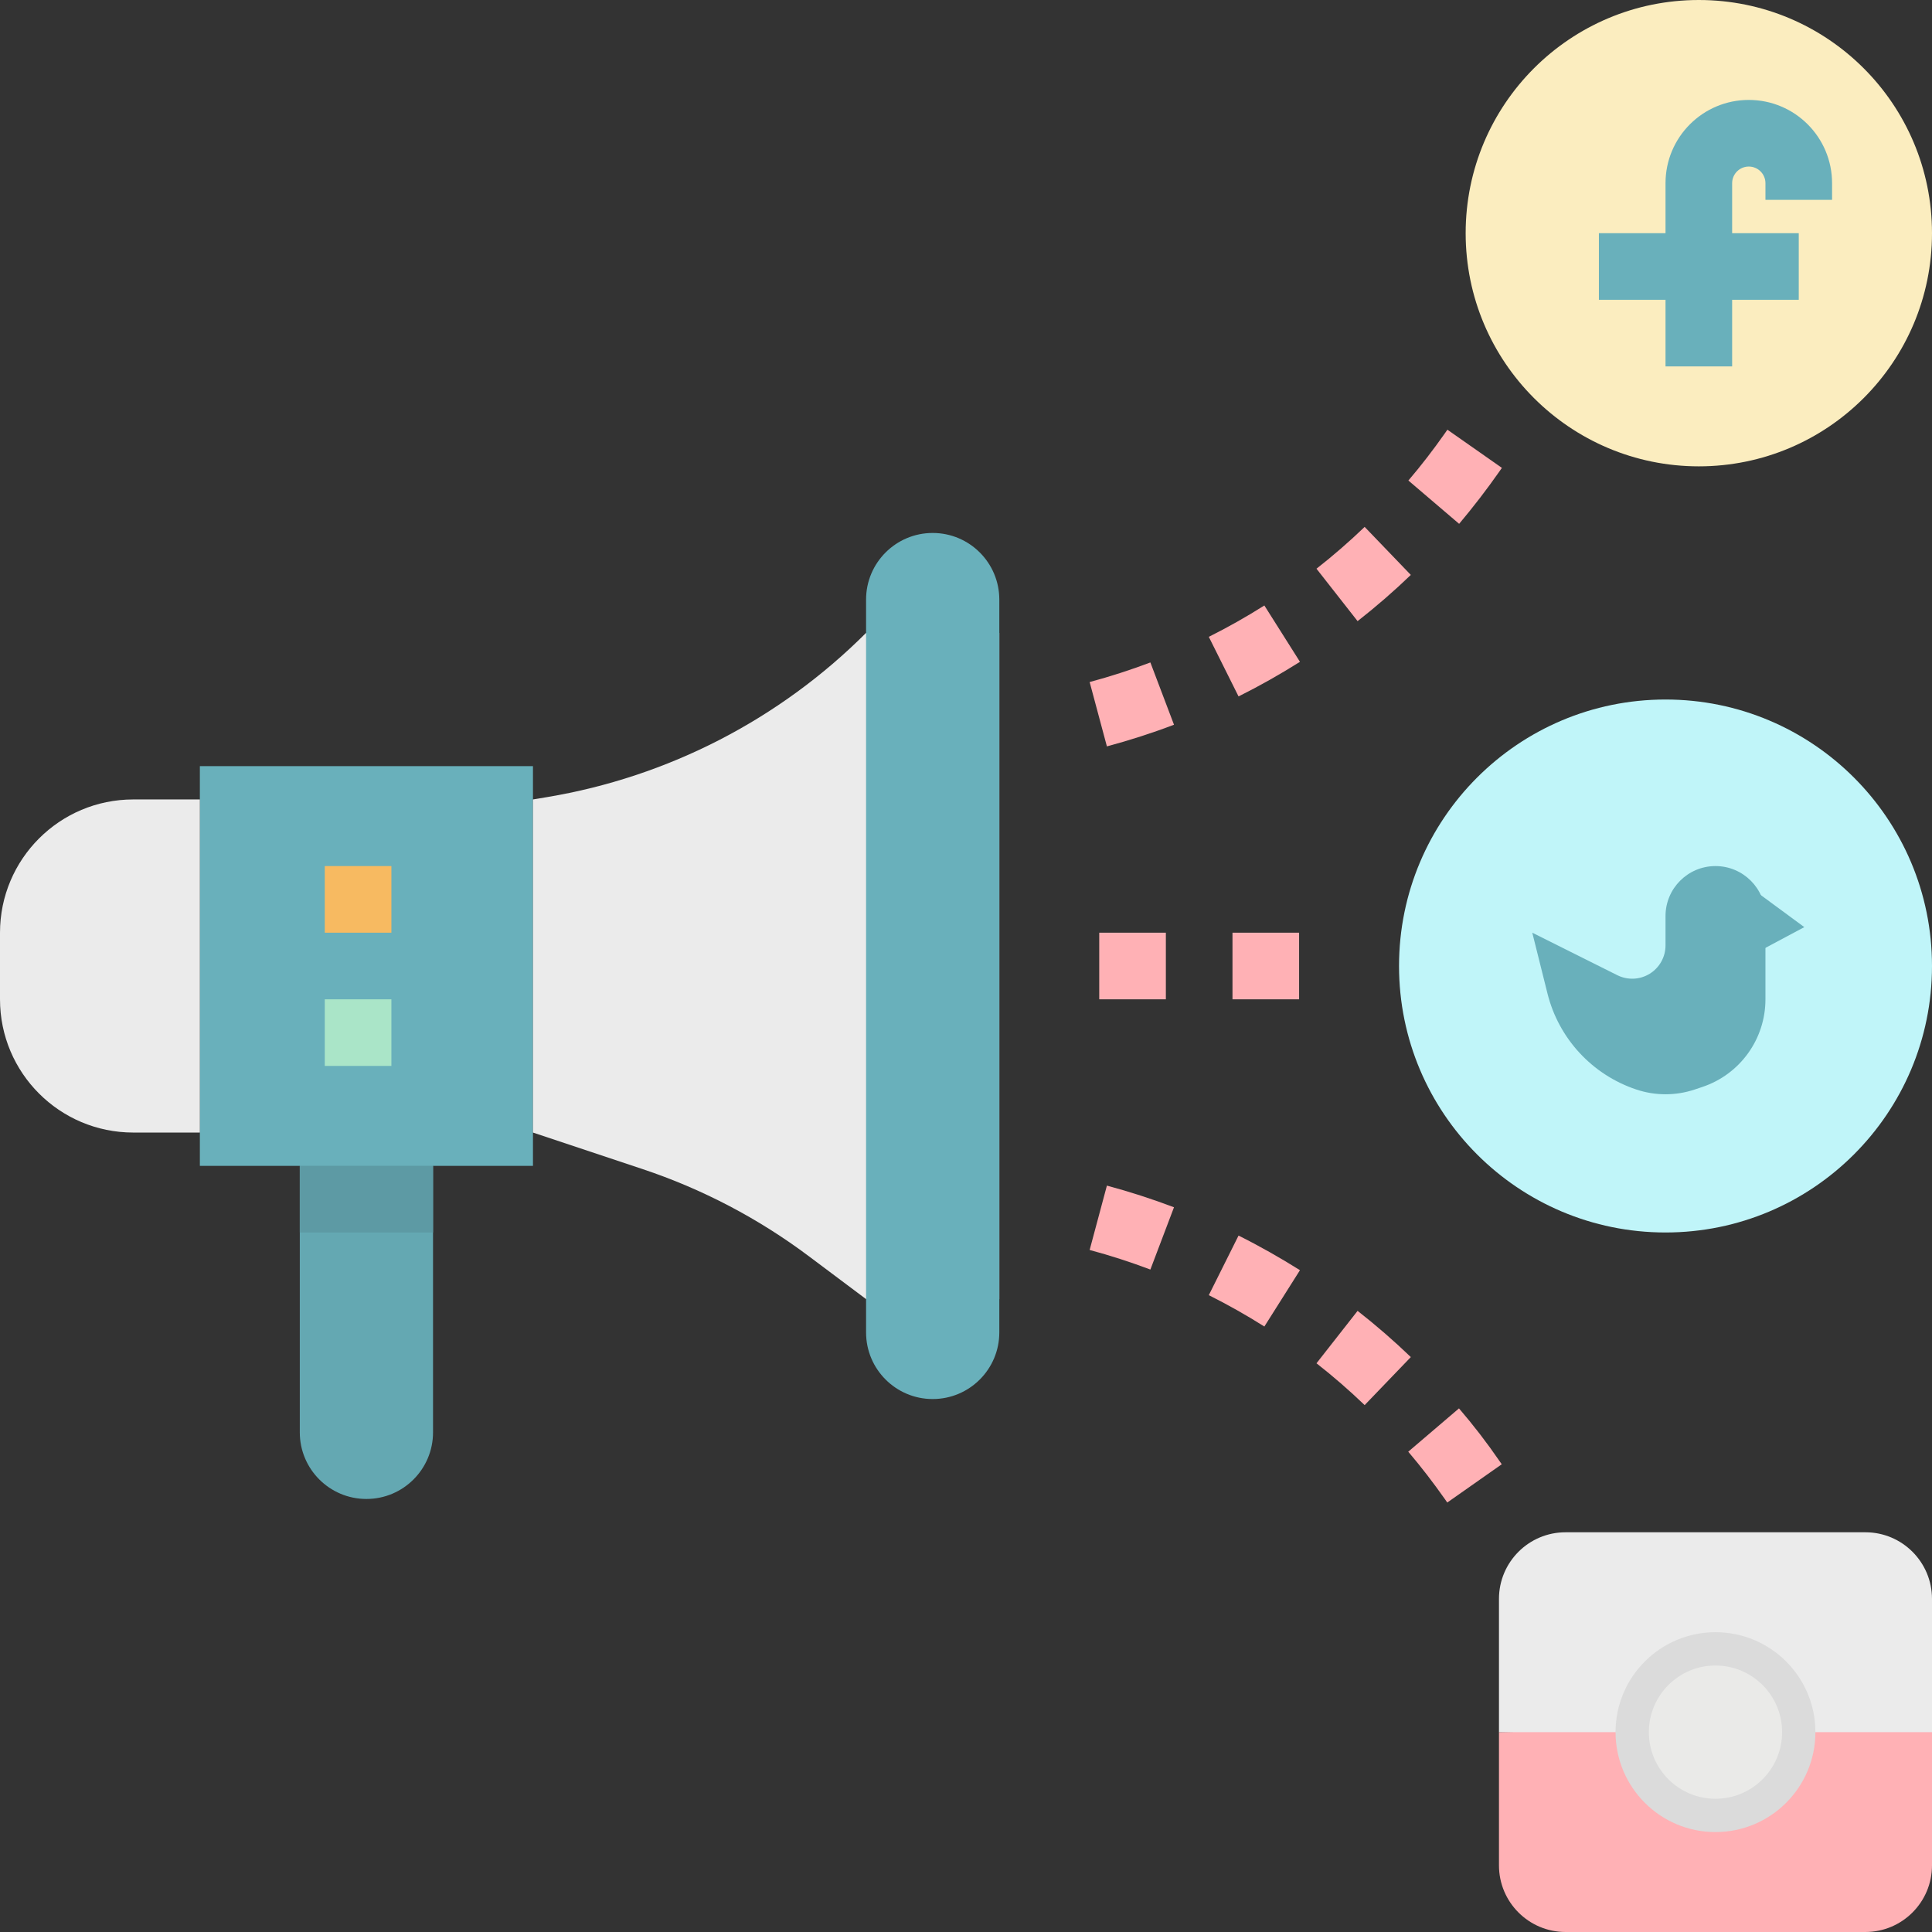 <svg height="464pt" viewBox="0 0 464 464" width="464pt" xmlns="http://www.w3.org/2000/svg"><rect x="0" y="0" width="464" height="464" fill="#333333" stroke="none"/><path d="m448 464h-72c-8.836 0-16-7.164-16-16v-32l104-2v34c0 8.836-7.164 16-16 16zm0 0" fill="#ffb1b5"/><path d="m88 360c-8.836 0-16-7.164-16-16v-72h32v72c0 8.836-7.164 16-16 16zm0 0" fill="#64a8b2"/><path d="m48 184h80v96h-80zm0 0" fill="#69b0bb"/><path d="m48 272h-16c-17.672 0-32-14.328-32-32v-16c0-17.672 14.328-32 32-32h16zm0 0" fill="#ebebeb"/><path d="m240 312h-32l-13.672-10.246c-12.137-9.113-25.668-16.203-40.062-21l-26.266-8.754v-80l3.367-.559c29.031-4.844 55.824-18.633 76.633-39.441h32zm0 0" fill="#ebebeb"/><path d="m224 128c8.836 0 16 7.164 16 16v176c0 8.836-7.164 16-16 16s-16-7.164-16-16v-176c0-8.836 7.164-16 16-16zm0 0" fill="#69b0bb"/><path d="m464 56c0 30.93-25.07 56-56 56s-56-25.07-56-56 25.07-56 56-56 56 25.07 56 56zm0 0" fill="#fbedbf"/><path d="m464 232c0 35.348-28.652 64-64 64s-64-28.652-64-64 28.652-64 64-64 64 28.652 64 64zm0 0" fill="#c0f5f9"/><path d="m440 48v-4c0-11.047-8.953-20-20-20s-20 8.953-20 20v12h-16v16h16v16h16v-16h16v-16h-16v-12c0-2.211 1.789-4 4-4s4 1.789 4 4v4zm0 0" fill="#69b0bb"/><path d="m376 368h72c8.836 0 16 7.164 16 16v32h-104v-32c0-8.836 7.164-16 16-16zm0 0" fill="#ebebeb"/><g fill="#ffb1b5"><path d="m264 224h16v16h-16zm0 0"/><path d="m296 224h16v16h-16zm0 0"/><path d="m290.312 152.945 7.145 14.312c5.023-2.504 9.984-5.305 14.75-8.312l-8.551-13.531c-4.32 2.73-8.773 5.246-13.344 7.531zm0 0"/><path d="m261.695 163.801 4.145 15.457c5.457-1.465 10.871-3.203 16.113-5.203l-5.672-14.957c-4.746 1.789-9.648 3.383-14.586 4.703zm0 0"/><path d="m338.832 138.078-11.09-11.535c-3.684 3.539-7.543 6.891-11.566 10.043l9.871 12.59c4.445-3.48 8.715-7.184 12.785-11.098zm0 0"/><path d="m360.09 113.246.613-.879-13.086-9.168-.625.891c-2.734 3.895-5.672 7.711-8.746 11.316l12.188 10.402c3.398-4.047 6.645-8.258 9.656-12.562zm0 0"/><path d="m261.695 300.199c4.938 1.32 9.84 2.914 14.586 4.703l5.672-14.957c-5.242-1.984-10.656-3.738-16.113-5.203zm0 0"/><path d="m290.312 311.055c4.57 2.285 9.023 4.801 13.344 7.531l8.551-13.531c-4.801-3.008-9.727-5.809-14.75-8.312zm0 0"/><path d="m326.047 314.824-9.871 12.59c4.023 3.152 7.883 6.504 11.566 10.043l11.09-11.535c-4.07-3.914-8.34-7.617-12.785-11.098zm0 0"/><path d="m350.398 338.246-12.184 10.402c3.074 3.609 6.008 7.422 8.754 11.328l.617.879 13.086-9.191-.609-.871c-2.984-4.344-6.23-8.555-9.664-12.547zm0 0"/></g><path d="m78 208h16v16h-16zm0 0" fill="#f7ba61"/><path d="m78 240h16v16h-16zm0 0" fill="#aae5c8"/><path d="m412 208c-6.629 0-12 5.371-12 12v7.055c0 2.773-1.438 5.348-3.797 6.805-2.355 1.453-5.301 1.586-7.777.348l-20.426-10.207 3.656 14.625c2.703 10.82 10.754 19.512 21.336 23.039 4.547 1.52 9.469 1.52 14.016 0l1.816-.609c9.062-3.02 15.176-11.5 15.176-21.055v-20c0-6.629-5.371-12-12-12zm0 0" fill="#69b0bb"/><path d="m433.336 222.664-10 5.336-2.672-14.664zm0 0" fill="#69b0bb"/><path d="m436 416c0 13.254-10.746 24-24 24s-24-10.746-24-24 10.746-24 24-24 24 10.746 24 24zm0 0" fill="#dbdbdb"/><path d="m428 416c0 8.836-7.164 16-16 16s-16-7.164-16-16 7.164-16 16-16 16 7.164 16 16zm0 0" fill="#eaeae8"/><path d="m72 280h32v16h-32zm0 0" fill="#5d9aa4"/></svg>